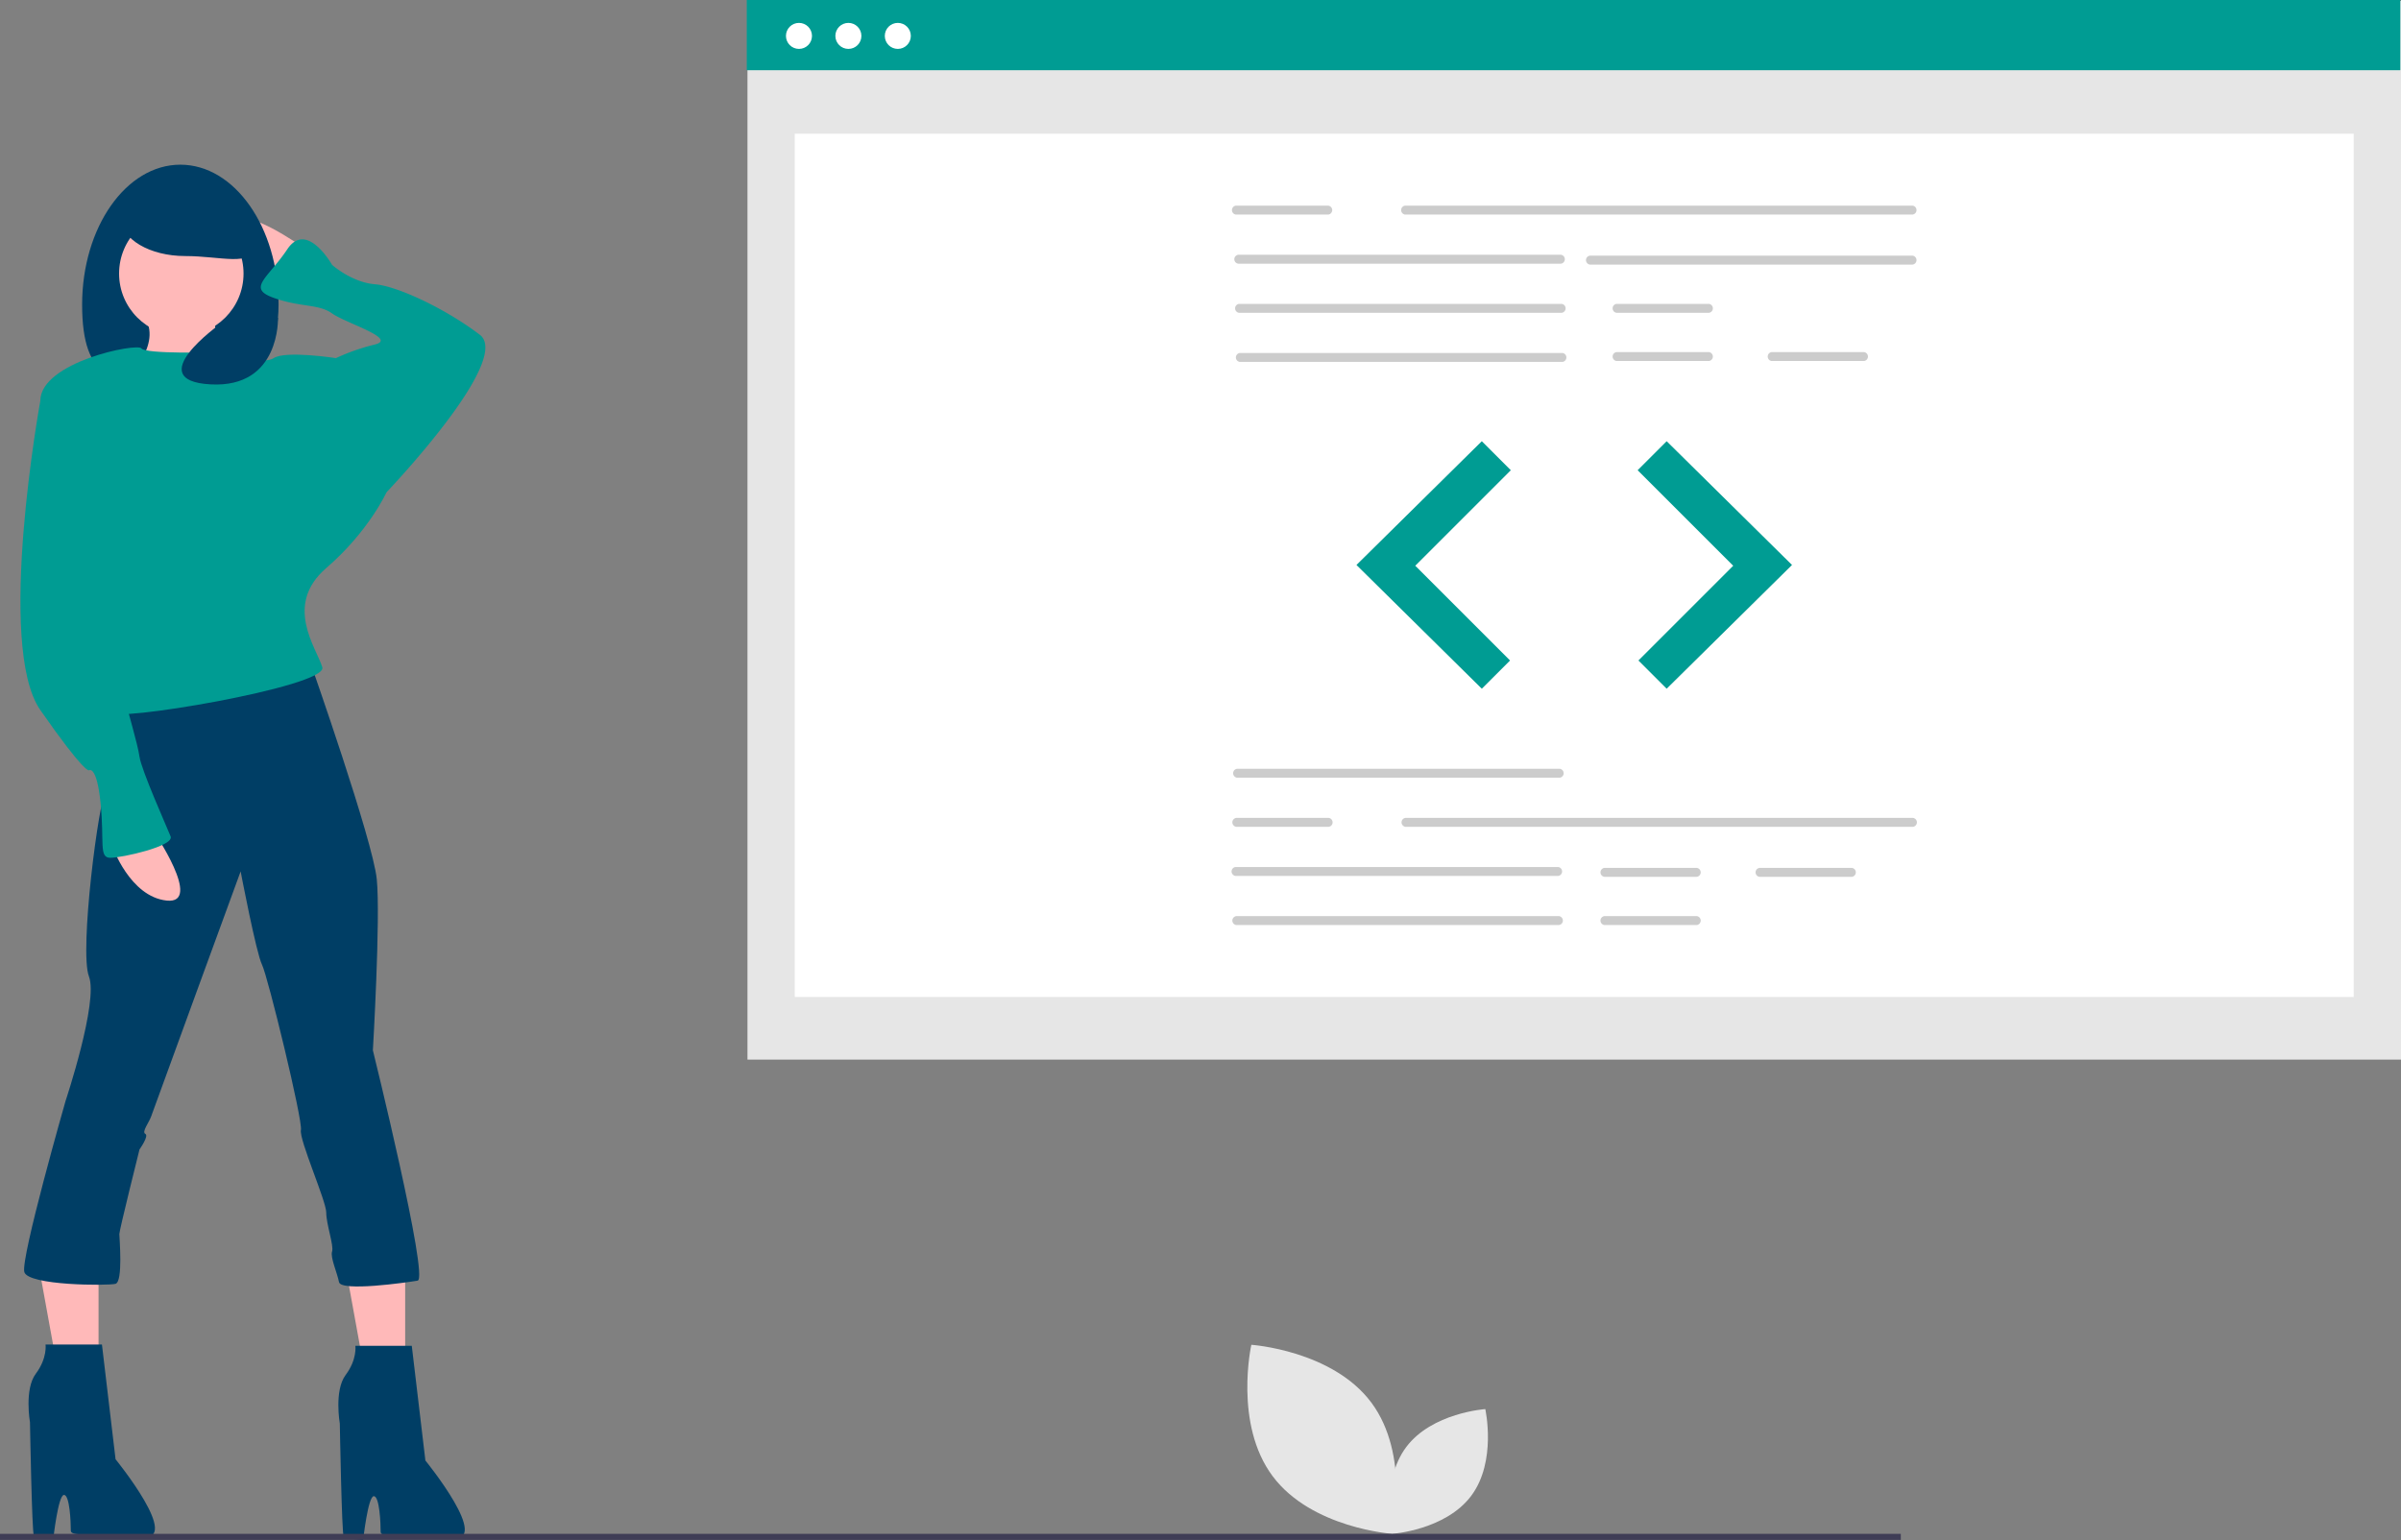 <svg id="Groupe_154" data-name="Groupe 154" xmlns="http://www.w3.org/2000/svg" width="760" height="487.634" viewBox="0 0 760 487.634">
  <rect x="0" y="0" width="760" height="487.634" fill="#808080" stroke="none"/>
  <rect id="Rectangle_99" data-name="Rectangle 99" width="523.398" height="335.207" transform="translate(236.602 0.297)" fill="#e6e6e6"/>
  <rect id="Rectangle_100" data-name="Rectangle 100" width="493.465" height="273.333" transform="translate(251.568 42.34)" fill="#fff"/>
  <rect id="Rectangle_101" data-name="Rectangle 101" width="523.398" height="22.236" transform="translate(236.379)" fill="#009c93"/>
  <circle id="Ellipse_92" data-name="Ellipse 92" cx="4.121" cy="4.121" r="4.121" transform="translate(248.781 7.247)" fill="#fff"/>
  <circle id="Ellipse_93" data-name="Ellipse 93" cx="4.121" cy="4.121" r="4.121" transform="translate(264.424 7.247)" fill="#fff"/>
  <circle id="Ellipse_94" data-name="Ellipse 94" cx="4.121" cy="4.121" r="4.121" transform="translate(280.068 7.247)" fill="#fff"/>
  <path id="Tracé_866" data-name="Tracé 866" d="M836.091,244.057H675.435a1.426,1.426,0,0,1,0-2.827H836.091a1.426,1.426,0,0,1,0,2.827Z" transform="translate(-230.686 -176.116)" fill="#ccc"/>
  <path id="Tracé_867" data-name="Tracé 867" d="M715.887,262.224H613.741a1.426,1.426,0,0,1,0-2.827H715.887a1.426,1.426,0,0,1,0,2.827Z" transform="translate(-221.801 -178.732)" fill="#ccc"/>
  <path id="Tracé_868" data-name="Tracé 868" d="M845.935,262.555H743.79a1.426,1.426,0,0,1,0-2.827H845.935a1.426,1.426,0,0,1,0,2.827Z" transform="translate(-240.531 -178.78)" fill="#ccc"/>
  <path id="Tracé_869" data-name="Tracé 869" d="M716.176,280.392H614.031a1.426,1.426,0,0,1,0-2.827H716.176a1.426,1.426,0,0,1,0,2.827Z" transform="translate(-221.842 -181.349)" fill="#ccc"/>
  <path id="Tracé_870" data-name="Tracé 870" d="M716.466,298.559H614.321a1.426,1.426,0,0,1,0-2.827H716.466a1.426,1.426,0,0,1,0,2.827Z" transform="translate(-221.884 -183.965)" fill="#ccc"/>
  <path id="Tracé_871" data-name="Tracé 871" d="M782.893,280.392H753.638a1.426,1.426,0,0,1,0-2.827h29.255a1.426,1.426,0,0,1,0,2.827Z" transform="translate(-241.949 -181.349)" fill="#ccc"/>
  <path id="Tracé_872" data-name="Tracé 872" d="M782.893,298.229H753.638a1.426,1.426,0,0,1,0-2.827h29.255a1.426,1.426,0,0,1,0,2.827Z" transform="translate(-241.949 -183.918)" fill="#ccc"/>
  <path id="Tracé_873" data-name="Tracé 873" d="M840.242,298.229H810.987a1.426,1.426,0,0,1,0-2.827h29.255a1.426,1.426,0,0,1,0,2.827Z" transform="translate(-250.208 -183.918)" fill="#ccc"/>
  <path id="Tracé_874" data-name="Tracé 874" d="M642.128,244.057H612.872a1.426,1.426,0,0,1,0-2.827h29.255a1.426,1.426,0,0,1,0,2.827Z" transform="translate(-221.676 -176.116)" fill="#ccc"/>
  <path id="Tracé_875" data-name="Tracé 875" d="M715.452,452.363H613.307a1.426,1.426,0,0,1,0-2.827H715.452a1.426,1.426,0,0,1,0,2.827Z" transform="translate(-221.738 -206.116)" fill="#ccc"/>
  <path id="Tracé_876" data-name="Tracé 876" d="M714.873,488.7H612.727a1.426,1.426,0,0,1,0-2.827H714.873a1.426,1.426,0,0,1,0,2.827Z" transform="translate(-221.655 -211.349)" fill="#ccc"/>
  <path id="Tracé_877" data-name="Tracé 877" d="M715.163,506.865H613.017a1.426,1.426,0,0,1,0-2.827H715.163a1.426,1.426,0,0,1,0,2.827Z" transform="translate(-221.696 -213.966)" fill="#ccc"/>
  <path id="Tracé_878" data-name="Tracé 878" d="M778.4,489.028H749.148a1.426,1.426,0,0,1,0-2.827H778.4a1.426,1.426,0,0,1,0,2.827Z" transform="translate(-241.302 -211.397)" fill="#ccc"/>
  <path id="Tracé_879" data-name="Tracé 879" d="M778.4,506.865H749.148a1.426,1.426,0,0,1,0-2.827H778.4a1.426,1.426,0,0,1,0,2.827Z" transform="translate(-241.302 -213.966)" fill="#ccc"/>
  <path id="Tracé_880" data-name="Tracé 880" d="M835.752,489.028H806.5a1.426,1.426,0,0,1,0-2.827h29.255a1.426,1.426,0,0,1,0,2.827Z" transform="translate(-249.562 -211.397)" fill="#ccc"/>
  <path id="Tracé_881" data-name="Tracé 881" d="M836.236,470.53H675.58a1.426,1.426,0,0,1,0-2.827H836.236a1.426,1.426,0,0,1,0,2.827Z" transform="translate(-230.707 -208.733)" fill="#ccc"/>
  <path id="Tracé_882" data-name="Tracé 882" d="M642.272,470.53H613.017a1.426,1.426,0,0,1,0-2.827h29.255a1.426,1.426,0,0,1,0,2.827Z" transform="translate(-221.696 -208.733)" fill="#ccc"/>
  <path id="Tracé_883" data-name="Tracé 883" d="M541.291,163.221l-39.669,39.173,39.669,39.172,8.925-8.925-30-30,30.247-30.247Z" transform="translate(-72.245 -23.507)" fill="#e6e6e6"/>
  <path id="Tracé_884" data-name="Tracé 884" d="M614.776,163.221l39.668,39.173-39.668,39.172-8.925-8.925,30-30L605.6,172.395Z" transform="translate(-87.22 -23.507)" fill="#e6e6e6"/>
  <path id="Tracé_885" data-name="Tracé 885" d="M541.291,163.221l-39.669,39.173,39.669,39.172,8.925-8.925-30-30,30.247-30.247Z" transform="translate(-72.245 -23.507)" fill="#009c93"/>
  <path id="Tracé_886" data-name="Tracé 886" d="M614.776,163.221l39.668,39.173-39.668,39.172-8.925-8.925,30-30L605.6,172.395Z" transform="translate(-87.22 -23.507)" fill="#009c93"/>
  <path id="Tracé_887" data-name="Tracé 887" d="M625.32,704.2c12.343,16.53,37.964,18.27,37.964,18.27s5.61-25.06-6.733-41.59-37.964-18.27-37.964-18.27S612.977,687.668,625.32,704.2Z" transform="translate(-222.494 -236.803)" fill="#e6e6e6"/>
  <path id="Tracé_888" data-name="Tracé 888" d="M695.767,713.837c-8.145,10.908-25.052,12.056-25.052,12.056s-3.7-16.536,4.443-27.444,25.052-12.056,25.052-12.056S703.912,702.93,695.767,713.837Z" transform="translate(-230.064 -240.229)" fill="#e6e6e6"/>
  <path id="Tracé_889" data-name="Tracé 889" d="M146.387,460.65v42.907H134.128l-8.172-44.95Z" transform="translate(-18.14 -66.05)" fill="#ffb9b9"/>
  <path id="Tracé_890" data-name="Tracé 890" d="M33.007,460.65v42.907H20.749l-8.173-44.95Z" transform="translate(-1.811 -66.05)" fill="#ffb9b9"/>
  <path id="Tracé_891" data-name="Tracé 891" d="M264.292,255.091s-19.7-14.159-22.162-7.387S256.9,266.787,256.9,266.787Z" transform="translate(-168.424 -176.784)" fill="#ffb9b9"/>
  <path id="Tracé_892" data-name="Tracé 892" d="M186.433,270.4c0,24.479,10.54,25.24,27.709,25.24s34.467-.761,34.467-25.24-13.919-44.324-31.088-44.324S186.433,245.921,186.433,270.4Z" transform="translate(-160.438 -173.933)" fill="#003e65"/>
  <path id="Tracé_893" data-name="Tracé 893" d="M230.83,277.221s-2.462,18.468,9.234,19.7-38.168,4.925-38.168,4.925,12.928-11.7,6.156-20.931S230.83,277.221,230.83,277.221Z" transform="translate(-162.664 -181.062)" fill="#ffb9b9"/>
  <path id="Tracé_894" data-name="Tracé 894" d="M304.426,662.983l4.309,36.321s21.546,26.471,8,24.624-22.162.393-22.162-2.07-.318-11.26-2.165-11.26-3.375,13.893-3.375,13.893-5.54-.419-6.156-1.035-1.231-35.849-1.231-35.849-1.847-10.465,1.847-15.39,3.078-9.234,3.078-9.234Z" transform="translate(-174.084 -236.857)" fill="#003e65"/>
  <path id="Tracé_895" data-name="Tracé 895" d="M189.852,662.517l4.309,36.321s21.546,26.471,8,24.624S180,723.855,180,721.392s-.318-11.26-2.165-11.26-3.375,13.893-3.375,13.893-5.54-.419-6.156-1.035-1.231-35.849-1.231-35.849-1.847-10.465,1.847-15.39S172,662.517,172,662.517Z" transform="translate(-157.583 -236.79)" fill="#003e65"/>
  <path id="Tracé_896" data-name="Tracé 896" d="M255.676,410.548s19.7,56.02,20.931,68.333-1.231,54.174-1.231,54.174S293.229,605.383,289.535,606s-24.263,3.534-24.879.456-2.81-7.844-2.195-9.69-1.847-8.619-1.847-12.312-8.632-23.08-8.016-26.158-10.465-48.633-12.312-52.327-6.772-29.549-6.772-29.549-27.7,75.72-28.318,77.567-3.078,4.925-1.847,5.54-1.847,4.925-1.847,4.925-6.379,25.543-6.379,26.774,1.231,15.167-1.231,15.783-27.615.576-28.846-3.733,13.063-54.214,13.063-54.214,10.465-31.4,7.387-39.4,3.078-56.02,5.54-59.714,3.078-25.856,3.078-25.856Z" transform="translate(-157.346 -200.501)" fill="#003e65"/>
  <circle id="Ellipse_95" data-name="Ellipse 95" cx="19.699" cy="19.699" r="19.699" transform="translate(37.692 66.918)" fill="#ffb9b9"/>
  <path id="Tracé_897" data-name="Tracé 897" d="M226.376,295.217s-22.162.616-23.393-1.231-32.012,4.309-32.012,16.621,17.853,60.33,17.853,60.33,6.772,34.474,4.925,38.168,68.333-8,66.486-14.159-12.312-19.7,1.231-31.4,19.084-24.009,19.084-24.009l-16.006-42.477s-16.006-2.462-19.7,0S226.376,295.217,226.376,295.217Z" transform="translate(-158.211 -183.667)" fill="#009c93"/>
  <path id="Tracé_898" data-name="Tracé 898" d="M287.983,336.864l4.309-3.078s40.015-41.861,29.549-49.864-25.856-15.39-33.243-16.006-13.543-6.156-13.543-6.156-8-14.159-14.159-4.925-12.928,12.312-4.309,15.39,14.159,1.847,18.468,4.925,20.931,8,13.543,9.85a66.075,66.075,0,0,0-12.312,4.309l-8,14.159Z" transform="translate(-169.953 -177.913)" fill="#009c93"/>
  <path id="Tracé_899" data-name="Tracé 899" d="M210.509,472.4s16.006,23.393,4.309,22.162-17.237-17.237-17.237-17.237Z" transform="translate(-162.043 -209.409)" fill="#ffb9b9"/>
  <path id="Tracé_900" data-name="Tracé 900" d="M174.221,309.862l-4.309,3.078s-14.159,77.567,0,97.882,15.39,19.084,15.39,19.084,2.462-1.847,3.694,10.465-.616,17.237,3.078,17.237,20.315-3.694,19.084-6.772-9.234-20.931-9.85-25.24-3.694-14.159-4.925-19.7,5.54-8.619,2.462-20.315-7.387-32.627-7.387-36.937S174.221,309.862,174.221,309.862Z" transform="translate(-157.152 -186)" fill="#009c93"/>
  <path id="Tracé_901" data-name="Tracé 901" d="M200.817,243.835c0,6.63,9.1,12,20.315,12s21.546,3.552,21.546-3.078-10.327-20.931-21.546-20.931S200.817,237.2,200.817,243.835Z" transform="translate(-162.509 -174.762)" fill="#003e65"/>
  <path id="Tracé_902" data-name="Tracé 902" d="M253.727,282.712s.829,22.317-21.347,21.085,3-19.076,3-19.076Z" transform="translate(-165.739 -182.09)" fill="#003e65"/>
  <rect id="Rectangle_102" data-name="Rectangle 102" width="601.672" height="1.918" transform="translate(0 485.664)" fill="#3f3d56"/>
</svg>
